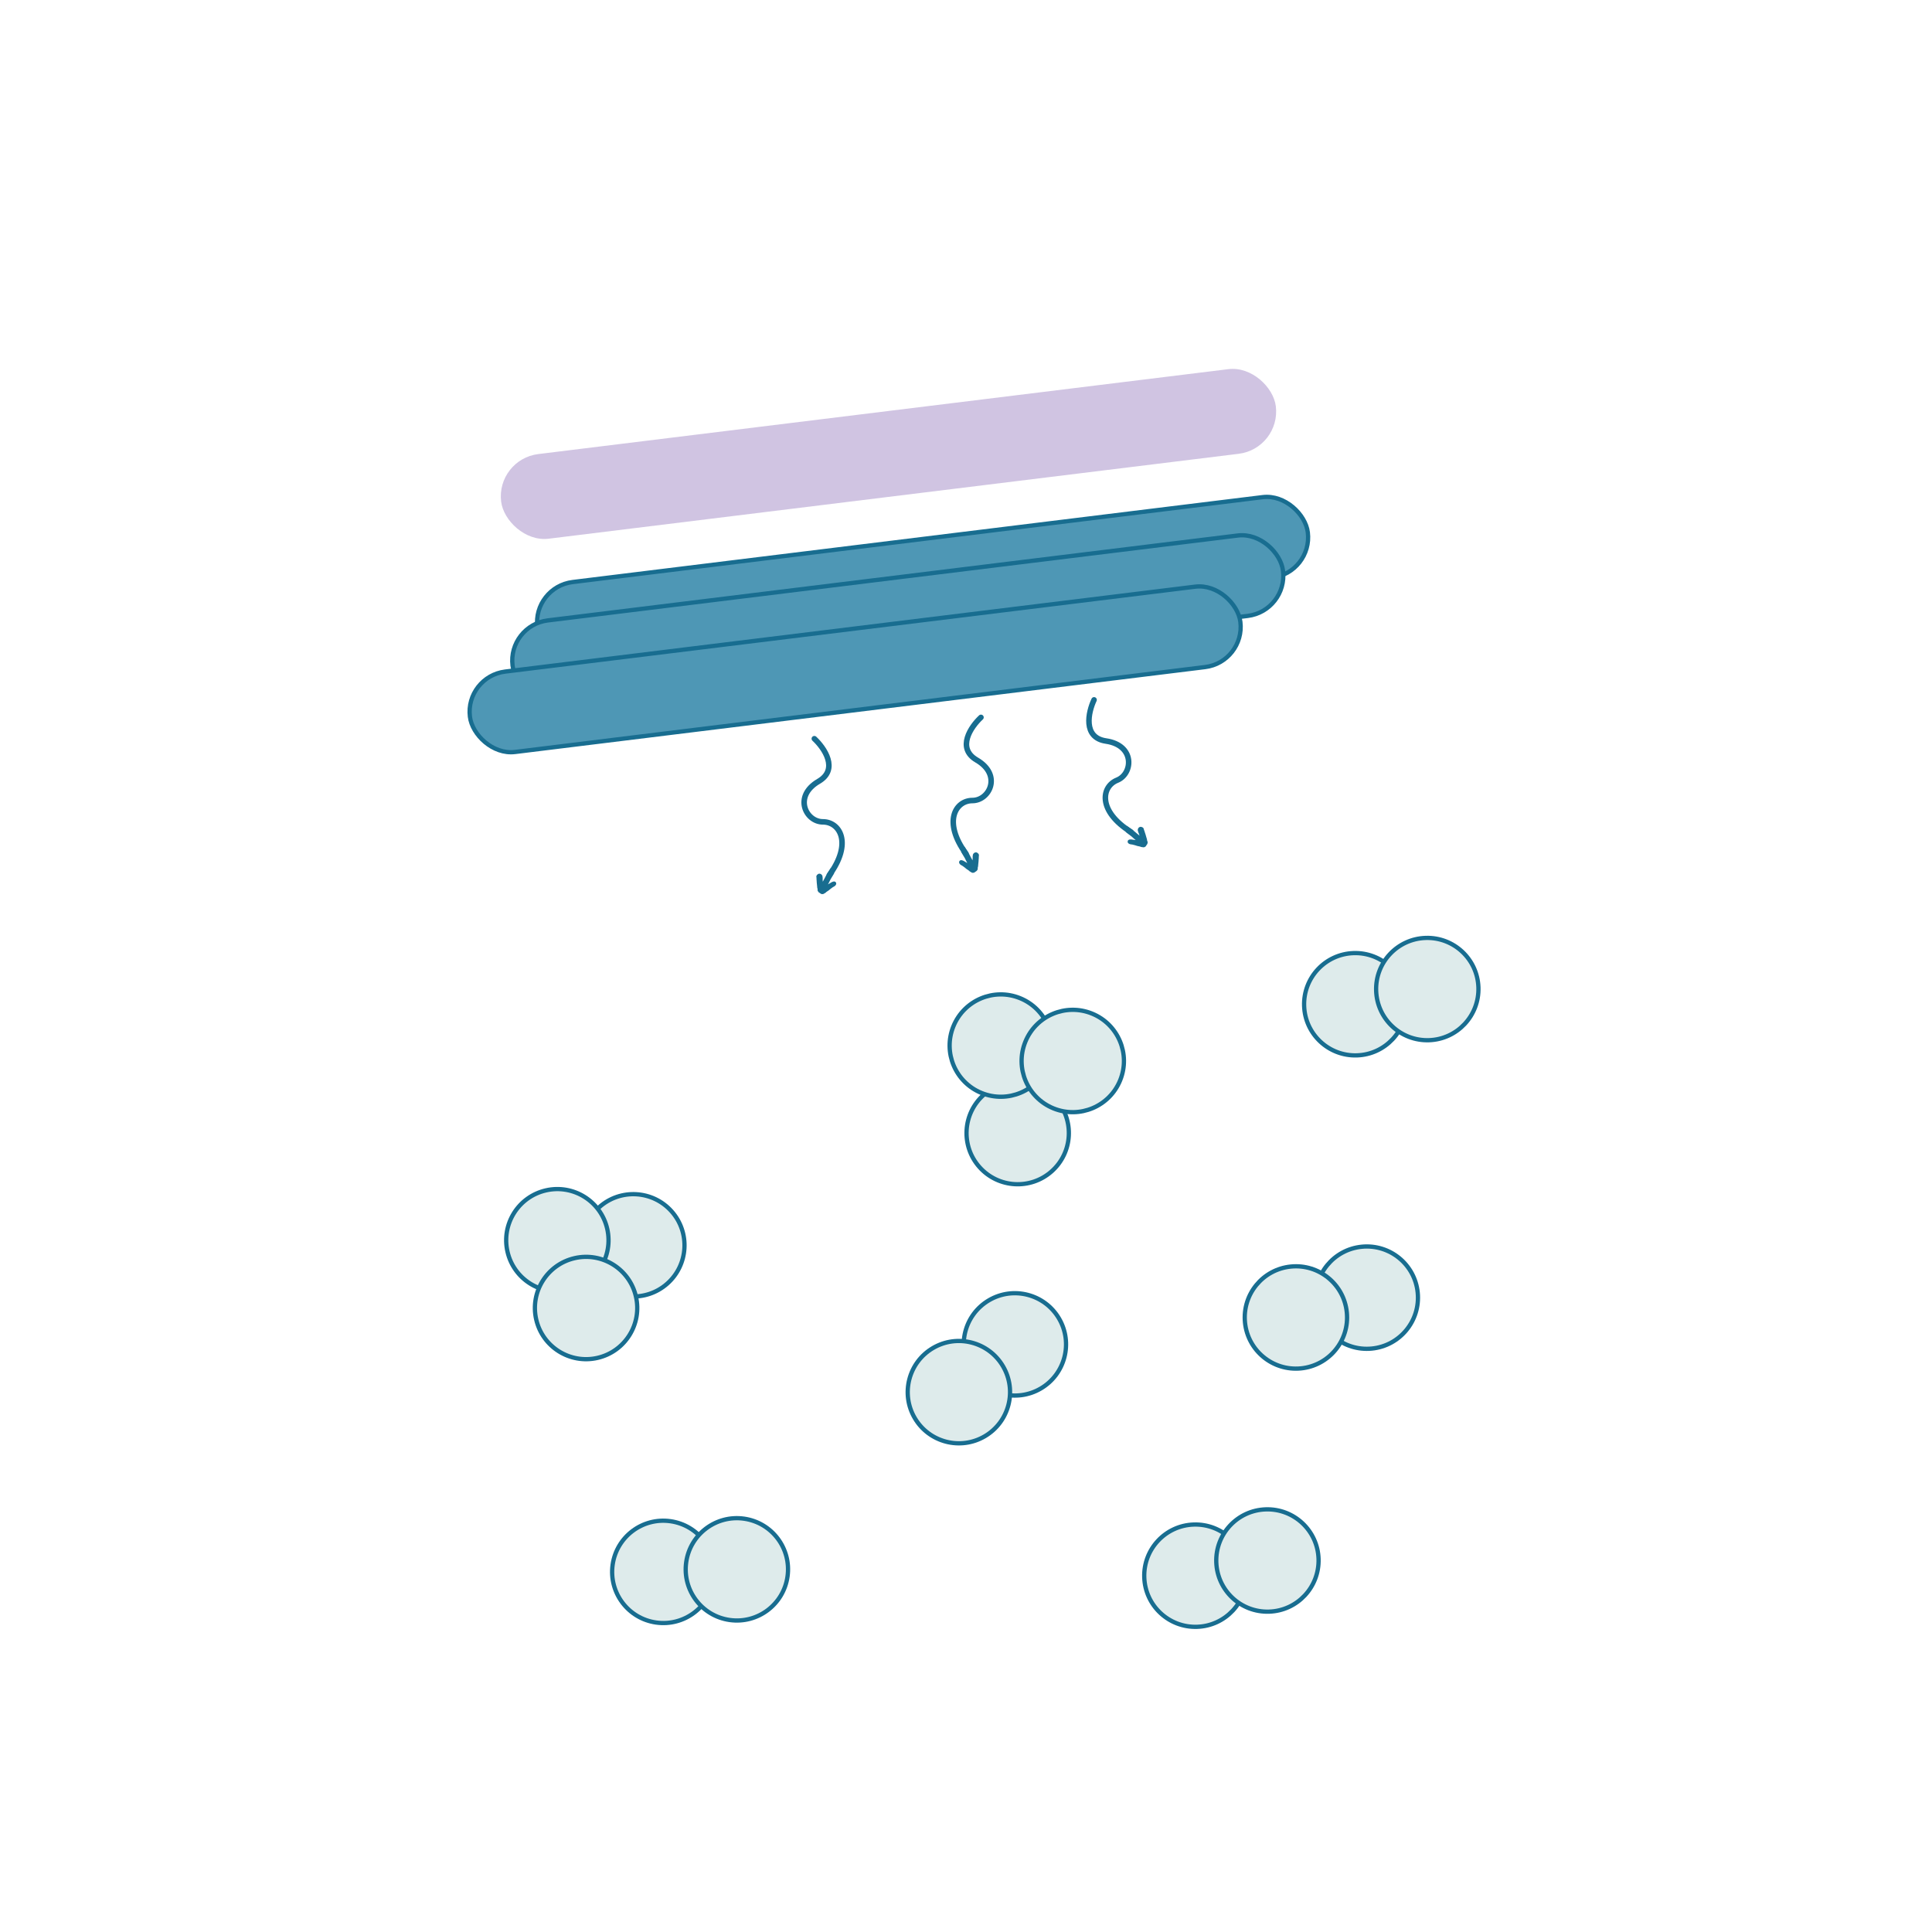 <svg width="568" height="568" viewBox="0 0 568 568" fill="none" xmlns="http://www.w3.org/2000/svg">
<circle cx="283.712" cy="283.635" r="283.635" fill="white"/>
<circle cx="299.198" cy="333.121" r="15.042" transform="rotate(138.368 299.198 333.121)" fill="#DEEBEB" stroke="#186D90" stroke-width="1.254"/>
<circle cx="186.198" cy="366.121" r="15.042" transform="rotate(138.368 186.198 366.121)" fill="#DEEBEB" stroke="#186D90" stroke-width="1.254"/>
<circle cx="163.86" cy="364.627" r="15.042" transform="rotate(167.043 163.86 364.627)" fill="#DEEBEB" stroke="#186D90" stroke-width="1.254"/>
<circle cx="172.304" cy="384.551" r="15.042" transform="rotate(167.043 172.304 384.551)" fill="#DEEBEB" stroke="#186D90" stroke-width="1.254"/>
<circle cx="294.23" cy="307.396" r="15.042" transform="rotate(112.098 294.23 307.396)" fill="#DEEBEB" stroke="#186D90" stroke-width="1.254"/>
<circle cx="315.389" cy="311.928" r="15.042" transform="rotate(112.098 315.389 311.928)" fill="#DEEBEB" stroke="#186D90" stroke-width="1.254"/>
<circle cx="298.37" cy="395.242" r="15.042" transform="rotate(-120.458 298.37 395.242)" fill="#DEEBEB" stroke="#186D90" stroke-width="1.254"/>
<circle cx="281.907" cy="409.285" r="15.042" transform="rotate(-120.458 281.907 409.285)" fill="#DEEBEB" stroke="#186D90" stroke-width="1.254"/>
<circle cx="401.831" cy="381.503" r="15.042" transform="rotate(-95.612 401.831 381.503)" fill="#DEEBEB" stroke="#186D90" stroke-width="1.254"/>
<circle cx="380.991" cy="387.329" r="15.042" transform="rotate(-95.612 380.991 387.329)" fill="#DEEBEB" stroke="#186D90" stroke-width="1.254"/>
<circle cx="195.009" cy="462.124" r="15.042" transform="rotate(98.034 195.009 462.124)" fill="#DEEBEB" stroke="#186D90" stroke-width="1.254"/>
<circle cx="216.635" cy="461.379" r="15.042" transform="rotate(98.034 216.635 461.379)" fill="#DEEBEB" stroke="#186D90" stroke-width="1.254"/>
<circle cx="398.442" cy="295.242" r="15.042" transform="rotate(88.115 398.442 295.242)" fill="#DEEBEB" stroke="#186D90" stroke-width="1.254"/>
<circle cx="419.616" cy="290.782" r="15.042" transform="rotate(88.115 419.616 290.782)" fill="#DEEBEB" stroke="#186D90" stroke-width="1.254"/>
<circle cx="351.442" cy="463.242" r="15.042" transform="rotate(88.115 351.442 463.242)" fill="#DEEBEB" stroke="#186D90" stroke-width="1.254"/>
<circle cx="372.616" cy="458.782" r="15.042" transform="rotate(88.115 372.616 458.782)" fill="#DEEBEB" stroke="#186D90" stroke-width="1.254"/>
<g filter="url(#filter0_d)">
<rect x="156.528" y="172.572" width="228.221" height="23.817" rx="11.908" transform="rotate(-7.015 156.528 172.572)" fill="#4E97B5" stroke="#186D90" stroke-width="1.254"/>
<rect x="149.234" y="183.853" width="228.221" height="23.817" rx="11.908" transform="rotate(-7.015 149.234 183.853)" fill="#4E97B5" stroke="#186D90" stroke-width="1.254"/>
<rect x="136.699" y="198.895" width="228.221" height="23.817" rx="11.908" transform="rotate(-7.015 136.699 198.895)" fill="#4E97B5" stroke="#186D90" stroke-width="1.254"/>
</g>
<rect x="145.801" y="135.026" width="229.475" height="25.07" rx="12.535" transform="rotate(-7.015 145.801 135.026)" fill="#D0C4E2"/>
<path d="M239.415 217.177C242.34 219.893 246.686 226.202 240.669 229.712C233.148 234.099 236.908 241.62 241.923 241.62C246.937 241.62 250.697 247.888 243.803 257.289" stroke="#186D90" stroke-width="1.63" stroke-linecap="round"/>
<g clip-path="url(#clip0)">
<path d="M240.075 257.418C240.044 257.534 239.939 257.692 240.024 257.839C240.036 258.029 240.047 258.218 240.058 258.407C240.027 258.523 240.07 258.597 240.081 258.786C240.135 259.049 240.073 259.281 240.127 259.544C240.18 259.807 240.161 260.113 240.215 260.375C240.237 260.754 240.26 261.133 240.399 261.543C240.325 261.586 240.337 261.775 240.379 261.849C240.421 261.922 240.506 262.069 240.549 262.143C240.591 262.216 240.634 262.29 240.792 262.394C240.908 262.425 240.993 262.572 241.109 262.603C241.151 262.677 241.225 262.634 241.267 262.708C241.31 262.781 241.31 262.781 241.426 262.813C241.542 262.844 241.657 262.875 241.847 262.863C241.963 262.894 242.11 262.809 242.257 262.725C242.33 262.682 242.404 262.64 242.551 262.555C242.698 262.47 242.845 262.385 242.95 262.227L243.023 262.184C243.464 261.93 243.863 261.602 244.188 261.316C244.408 261.188 244.586 260.988 244.807 260.86C244.954 260.775 245.027 260.733 245.174 260.648C245.321 260.563 245.542 260.436 245.647 260.278C245.751 260.119 245.856 259.961 245.844 259.771C245.875 259.655 245.791 259.508 245.748 259.435C245.578 259.141 245.273 259.121 245.01 259.175C244.863 259.26 244.747 259.229 244.6 259.314C244.526 259.356 244.453 259.399 244.379 259.441C244.379 259.441 244.379 259.441 244.306 259.483C244.159 259.568 244.012 259.653 243.938 259.696C243.791 259.78 243.571 259.908 243.424 259.993C243.528 259.834 243.56 259.718 243.664 259.56C243.966 258.895 244.342 258.188 244.761 257.555C245.105 256.964 245.45 256.373 245.795 255.781C246.14 255.19 246.527 254.673 246.872 254.082C247.468 253.247 248.339 252.549 249.136 251.892C249.283 251.807 249.388 251.649 249.535 251.564C249.682 251.479 249.86 251.278 250.007 251.194C250.374 250.981 250.668 250.812 251.036 250.599C251.403 250.387 251.697 250.218 252.065 250.005C252.432 249.793 252.727 249.623 253.094 249.411C253.872 249.06 254.691 248.783 255.511 248.506C255.921 248.367 256.405 248.186 256.857 248.121C257.31 248.055 257.72 247.917 258.172 247.851C258.624 247.786 259.15 247.679 259.645 247.687C259.835 247.676 260.024 247.664 260.256 247.726C260.446 247.715 260.751 247.735 260.94 247.723L261.056 247.754C261.056 247.754 261.13 247.712 261.172 247.785C261.172 247.785 261.172 247.785 261.246 247.743C261.551 247.763 261.783 247.825 262.046 247.771C262.351 247.791 262.699 247.884 263.005 247.904C263.121 247.935 263.31 247.923 263.426 247.954C263.542 247.986 263.731 247.974 263.89 248.079C264.006 248.11 264.122 248.141 264.238 248.172C264.427 248.161 264.585 248.265 264.775 248.254C265.08 248.273 265.355 248.409 265.629 248.545C265.861 248.607 266.209 248.7 266.441 248.762C266.947 248.96 267.527 249.115 268.033 249.313C268.307 249.449 268.655 249.542 268.929 249.678C269.088 249.782 269.32 249.844 269.478 249.949C269.594 249.98 269.752 250.084 269.868 250.116C270.142 250.251 270.459 250.46 270.734 250.596C271.008 250.732 271.209 250.91 271.483 251.045C272.001 251.433 272.518 251.82 272.962 252.249C273.206 252.501 273.491 252.826 273.735 253.078C274.221 253.581 274.708 254.084 275.078 254.556C275.163 254.703 275.426 254.649 275.573 254.565C275.268 254.545 275.256 254.355 275.171 254.208C274.6 253.558 274.071 252.981 273.426 252.374C272.982 251.944 272.496 251.441 272.051 251.011C271.65 250.655 271.217 250.415 270.815 250.059L270.858 250.132C270.34 249.745 269.749 249.4 269.201 249.129C269.042 249.024 268.926 248.993 268.768 248.889C268.536 248.827 268.378 248.722 268.146 248.66C267.871 248.524 267.523 248.431 267.249 248.295C266.511 248.035 265.889 247.807 265.151 247.547C264.803 247.453 264.455 247.36 264.107 247.267C263.759 247.174 263.412 247.081 262.99 247.03C262.642 246.937 262.337 246.917 261.916 246.866C261.726 246.878 261.61 246.847 261.378 246.784C261.189 246.796 261.031 246.691 260.841 246.703L260.957 246.734C260.883 246.776 260.841 246.703 260.768 246.745L260.652 246.714C260.536 246.683 260.462 246.725 260.42 246.652C260.42 246.652 260.42 246.652 260.493 246.609L260.377 246.578C260.377 246.578 260.377 246.578 260.304 246.621C260.304 246.621 260.304 246.621 260.23 246.663C260.23 246.663 260.23 246.663 260.304 246.621C260.304 246.621 260.23 246.663 260.188 246.59C259.882 246.57 259.504 246.593 259.198 246.573C258.819 246.596 258.324 246.587 257.945 246.61C257.756 246.622 257.567 246.633 257.42 246.718C256.704 246.837 255.915 246.998 255.169 247.233C254.496 247.426 253.792 247.734 253.119 247.927C252.415 248.235 251.711 248.544 251.165 248.957C250.871 249.126 250.577 249.296 250.357 249.423C250.063 249.593 249.769 249.763 249.401 249.975C249.107 250.145 248.782 250.431 248.488 250.6C248.237 250.844 247.942 251.013 247.617 251.299C247.072 251.712 246.569 252.199 246.065 252.685C245.814 252.928 245.605 253.245 245.322 253.604C245.113 253.921 244.904 254.238 244.726 254.439C244.381 255.03 243.994 255.547 243.649 256.138C243.44 256.455 243.304 256.73 243.095 257.046C242.886 257.363 242.677 257.68 242.51 258.07C242.343 258.46 242.061 258.82 241.894 259.21C241.84 258.947 241.902 258.715 241.848 258.452C241.879 258.336 241.837 258.263 241.868 258.147C241.857 257.957 241.814 257.884 241.803 257.694C241.834 257.578 241.749 257.431 241.664 257.284C241.452 256.917 240.988 256.793 240.652 256.889C240.431 257.016 240.211 257.143 240.075 257.418ZM243.747 261.57C243.673 261.613 243.673 261.613 243.747 261.57V261.57Z" fill="#186D90"/>
</g>
<path d="M321.649 205.76C319.948 209.371 318.269 216.846 325.16 217.859C333.775 219.124 333.091 227.505 328.438 229.375C323.786 231.245 322.634 238.463 332.537 244.615" stroke="#186D90" stroke-width="1.63" stroke-linecap="round"/>
<g clip-path="url(#clip1)">
<path d="M336.044 243.344C336.116 243.44 336.272 243.548 336.248 243.716C336.308 243.896 336.369 244.077 336.429 244.257C336.501 244.353 336.489 244.437 336.549 244.617C336.597 244.881 336.741 245.073 336.789 245.337C336.837 245.601 336.97 245.877 337.018 246.141C337.138 246.501 337.258 246.861 337.282 247.293C337.366 247.305 337.426 247.485 337.415 247.569C337.403 247.653 337.379 247.821 337.367 247.905C337.355 247.989 337.343 248.073 337.235 248.229C337.139 248.301 337.115 248.469 337.019 248.542C337.007 248.626 336.923 248.614 336.911 248.698C336.899 248.782 336.899 248.782 336.803 248.854C336.707 248.926 336.611 248.998 336.431 249.058C336.335 249.13 336.167 249.106 335.999 249.082C335.915 249.07 335.831 249.058 335.663 249.034C335.495 249.01 335.327 248.986 335.17 248.878L335.086 248.867C334.582 248.795 334.09 248.639 333.682 248.495C333.43 248.459 333.19 248.339 332.938 248.303C332.769 248.279 332.685 248.267 332.517 248.244C332.349 248.22 332.097 248.184 331.941 248.076C331.785 247.968 331.629 247.86 331.569 247.68C331.497 247.584 331.521 247.416 331.533 247.332C331.581 246.996 331.857 246.863 332.121 246.815C332.289 246.839 332.385 246.767 332.553 246.791C332.637 246.803 332.721 246.815 332.805 246.827C332.805 246.827 332.805 246.827 332.889 246.839C333.057 246.863 333.225 246.887 333.309 246.899C333.477 246.923 333.729 246.959 333.897 246.983C333.741 246.875 333.669 246.779 333.513 246.671C332.985 246.167 332.372 245.651 331.748 245.219C331.207 244.799 330.667 244.379 330.127 243.959C329.586 243.54 329.034 243.204 328.494 242.784C327.629 242.232 326.561 241.908 325.576 241.597C325.408 241.573 325.252 241.465 325.084 241.441C324.916 241.417 324.676 241.297 324.508 241.273C324.088 241.213 323.751 241.166 323.331 241.106C322.911 241.046 322.575 240.998 322.155 240.938C321.735 240.878 321.399 240.831 320.978 240.771C320.126 240.735 319.262 240.784 318.398 240.832C317.966 240.856 317.449 240.868 317.005 240.977C316.561 241.085 316.129 241.109 315.685 241.217C315.241 241.326 314.713 241.422 314.257 241.614C314.077 241.674 313.897 241.734 313.705 241.878C313.525 241.939 313.249 242.071 313.069 242.131L312.973 242.203C312.973 242.203 312.889 242.191 312.877 242.275C312.877 242.275 312.877 242.275 312.793 242.263C312.517 242.395 312.325 242.539 312.061 242.587C311.785 242.72 311.497 242.936 311.221 243.068C311.125 243.14 310.945 243.2 310.849 243.272C310.753 243.344 310.573 243.404 310.465 243.56C310.369 243.633 310.273 243.705 310.177 243.777C309.997 243.837 309.889 243.993 309.709 244.053C309.433 244.185 309.229 244.413 309.025 244.641C308.833 244.786 308.545 245.002 308.353 245.146C307.957 245.518 307.477 245.879 307.081 246.251C306.877 246.479 306.589 246.695 306.385 246.923C306.277 247.079 306.085 247.224 305.977 247.38C305.881 247.452 305.773 247.608 305.677 247.68C305.473 247.908 305.257 248.22 305.053 248.448C304.849 248.677 304.729 248.917 304.525 249.145C304.19 249.697 303.854 250.25 303.602 250.814C303.47 251.138 303.326 251.546 303.194 251.87C302.931 252.519 302.667 253.167 302.499 253.743C302.475 253.911 302.211 253.959 302.043 253.935C302.319 253.803 302.259 253.623 302.283 253.455C302.571 252.639 302.846 251.906 303.218 251.102C303.47 250.538 303.734 249.889 303.985 249.325C304.225 248.845 304.537 248.461 304.777 247.98L304.765 248.064C305.101 247.512 305.521 246.972 305.929 246.515C306.037 246.359 306.133 246.287 306.241 246.131C306.433 245.987 306.541 245.831 306.733 245.687C306.936 245.459 307.224 245.242 307.428 245.014C308.016 244.498 308.508 244.054 309.096 243.537C309.384 243.321 309.672 243.105 309.96 242.888C310.248 242.672 310.536 242.456 310.908 242.252C311.196 242.036 311.472 241.903 311.844 241.699C312.024 241.639 312.12 241.567 312.312 241.423C312.492 241.363 312.6 241.207 312.78 241.147L312.684 241.219C312.768 241.231 312.78 241.147 312.864 241.159L312.96 241.087C313.056 241.014 313.14 241.026 313.152 240.942C313.152 240.942 313.152 240.942 313.068 240.93L313.164 240.858C313.164 240.858 313.164 240.858 313.248 240.87C313.248 240.87 313.248 240.87 313.332 240.882C313.332 240.882 313.332 240.882 313.248 240.87C313.248 240.87 313.332 240.882 313.344 240.798C313.62 240.666 313.98 240.546 314.256 240.414C314.616 240.294 315.072 240.101 315.432 239.981C315.612 239.921 315.792 239.861 315.961 239.885C316.669 239.728 317.461 239.584 318.241 239.524C318.937 239.451 319.705 239.475 320.402 239.403C321.17 239.426 321.938 239.45 322.598 239.63C322.935 239.677 323.271 239.725 323.523 239.761C323.859 239.809 324.195 239.857 324.615 239.917C324.951 239.965 325.359 240.108 325.696 240.156C326.02 240.288 326.356 240.336 326.764 240.48C327.424 240.66 328.073 240.923 328.721 241.187C329.045 241.319 329.357 241.535 329.754 241.763C330.066 241.979 330.378 242.195 330.618 242.315C331.158 242.735 331.711 243.07 332.251 243.49C332.563 243.706 332.791 243.91 333.104 244.126C333.416 244.342 333.728 244.558 334.028 244.858C334.328 245.158 334.725 245.386 335.025 245.686C334.977 245.422 334.833 245.23 334.785 244.966C334.712 244.87 334.724 244.785 334.652 244.689C334.592 244.509 334.604 244.425 334.544 244.245C334.472 244.149 334.496 243.981 334.52 243.813C334.58 243.393 334.964 243.105 335.312 243.069C335.564 243.105 335.816 243.14 336.044 243.344ZM334.186 248.567C334.27 248.579 334.27 248.579 334.186 248.567V248.567Z" fill="#186D90"/>
</g>
<path d="M288.399 210.909C285.474 213.625 281.129 219.935 287.145 223.444C294.667 227.832 290.906 235.353 285.892 235.353C280.878 235.353 277.117 241.62 284.012 251.022" stroke="#186D90" stroke-width="1.63" stroke-linecap="round"/>
<g clip-path="url(#clip2)">
<path d="M287.739 251.15C287.77 251.266 287.875 251.424 287.79 251.571C287.779 251.761 287.767 251.95 287.756 252.14C287.787 252.256 287.745 252.329 287.733 252.519C287.679 252.782 287.742 253.014 287.688 253.277C287.634 253.54 287.654 253.845 287.6 254.108C287.577 254.487 287.554 254.866 287.416 255.276C287.489 255.318 287.478 255.508 287.435 255.581C287.393 255.655 287.308 255.802 287.266 255.875C287.223 255.949 287.181 256.022 287.022 256.127C286.906 256.158 286.822 256.305 286.706 256.336C286.663 256.409 286.59 256.367 286.547 256.44C286.505 256.514 286.505 256.514 286.389 256.545C286.273 256.576 286.157 256.607 285.968 256.596C285.852 256.627 285.705 256.542 285.558 256.457C285.484 256.415 285.411 256.372 285.264 256.287C285.116 256.202 284.969 256.118 284.865 255.959L284.791 255.917C284.35 255.662 283.952 255.334 283.627 255.048C283.406 254.921 283.228 254.72 283.008 254.593C282.861 254.508 282.787 254.465 282.64 254.381C282.493 254.296 282.272 254.168 282.168 254.01C282.063 253.852 281.959 253.693 281.97 253.504C281.939 253.388 282.024 253.241 282.066 253.167C282.236 252.873 282.542 252.854 282.804 252.907C282.952 252.992 283.067 252.961 283.214 253.046C283.288 253.089 283.361 253.131 283.435 253.173C283.435 253.173 283.435 253.173 283.508 253.216C283.656 253.301 283.803 253.386 283.876 253.428C284.023 253.513 284.244 253.64 284.391 253.725C284.286 253.567 284.255 253.451 284.15 253.292C283.848 252.628 283.472 251.921 283.054 251.287C282.709 250.696 282.364 250.105 282.019 249.514C281.675 248.923 281.287 248.405 280.943 247.814C280.346 246.98 279.476 246.281 278.678 245.625C278.531 245.54 278.427 245.381 278.28 245.297C278.133 245.212 277.955 245.011 277.808 244.926C277.44 244.714 277.146 244.544 276.779 244.332C276.411 244.12 276.117 243.95 275.75 243.738C275.382 243.526 275.088 243.356 274.72 243.144C273.943 242.793 273.123 242.515 272.303 242.238C271.893 242.099 271.41 241.918 270.957 241.853C270.505 241.788 270.095 241.649 269.642 241.584C269.19 241.519 268.664 241.411 268.169 241.419C267.98 241.408 267.79 241.397 267.558 241.459C267.369 241.447 267.064 241.467 266.874 241.456L266.758 241.487C266.758 241.487 266.685 241.444 266.642 241.518C266.642 241.518 266.642 241.518 266.569 241.475C266.263 241.495 266.031 241.557 265.768 241.503C265.463 241.523 265.115 241.616 264.81 241.636C264.694 241.667 264.504 241.656 264.388 241.687C264.273 241.718 264.083 241.707 263.925 241.811C263.809 241.842 263.693 241.873 263.577 241.904C263.387 241.893 263.229 241.998 263.04 241.986C262.734 242.006 262.46 242.141 262.186 242.277C261.954 242.339 261.606 242.432 261.374 242.495C260.868 242.692 260.288 242.848 259.782 243.046C259.507 243.181 259.16 243.274 258.885 243.41C258.727 243.515 258.495 243.577 258.337 243.681C258.221 243.712 258.062 243.817 257.946 243.848C257.672 243.984 257.355 244.193 257.081 244.328C256.807 244.464 256.606 244.642 256.331 244.778C255.814 245.165 255.296 245.552 254.852 245.982C254.609 246.233 254.323 246.559 254.08 246.81C253.593 247.313 253.107 247.817 252.736 248.289C252.651 248.436 252.388 248.382 252.241 248.297C252.547 248.277 252.558 248.088 252.643 247.941C253.214 247.291 253.743 246.714 254.388 246.106C254.832 245.677 255.319 245.173 255.763 244.744C256.165 244.387 256.597 244.147 256.999 243.791L256.957 243.865C257.474 243.477 258.065 243.133 258.614 242.861C258.772 242.757 258.888 242.726 259.047 242.621C259.279 242.559 259.437 242.454 259.669 242.392C259.943 242.257 260.291 242.163 260.565 242.028C261.303 241.768 261.926 241.539 262.664 241.279C263.012 241.186 263.359 241.093 263.707 241C264.055 240.906 264.403 240.813 264.824 240.762C265.172 240.669 265.477 240.649 265.899 240.599C266.088 240.61 266.204 240.579 266.436 240.517C266.626 240.528 266.784 240.424 266.973 240.435L266.857 240.466C266.931 240.509 266.973 240.435 267.047 240.477L267.163 240.446C267.279 240.415 267.352 240.458 267.395 240.384C267.395 240.384 267.395 240.384 267.321 240.342L267.437 240.311C267.437 240.311 267.437 240.311 267.511 240.353C267.511 240.353 267.511 240.353 267.584 240.396C267.584 240.396 267.584 240.396 267.511 240.353C267.511 240.353 267.584 240.396 267.627 240.322C267.932 240.302 268.311 240.325 268.616 240.305C268.995 240.328 269.49 240.32 269.869 240.343C270.058 240.354 270.248 240.365 270.395 240.45C271.11 240.569 271.899 240.731 272.646 240.966C273.319 241.158 274.023 241.467 274.695 241.659C275.399 241.967 276.103 242.276 276.649 242.689C276.943 242.859 277.237 243.028 277.458 243.156C277.752 243.326 278.046 243.495 278.413 243.707C278.707 243.877 279.032 244.163 279.326 244.333C279.578 244.576 279.872 244.746 280.197 245.031C280.743 245.444 281.246 245.931 281.749 246.417C282.001 246.661 282.21 246.978 282.492 247.337C282.702 247.654 282.911 247.97 283.089 248.171C283.434 248.762 283.821 249.28 284.166 249.871C284.375 250.188 284.51 250.462 284.72 250.779C284.929 251.096 285.138 251.412 285.305 251.803C285.471 252.193 285.754 252.552 285.921 252.942C285.974 252.679 285.912 252.447 285.966 252.185C285.935 252.069 285.977 251.995 285.946 251.879C285.958 251.69 286 251.616 286.012 251.427C285.981 251.311 286.065 251.164 286.15 251.017C286.362 250.649 286.826 250.525 287.163 250.621C287.383 250.749 287.604 250.876 287.739 251.15ZM284.068 255.303C284.141 255.345 284.141 255.345 284.068 255.303V255.303Z" fill="#186D90"/>
</g>
<defs>
<filter id="filter0_d" x="114" y="122" width="294.648" height="123.232" filterUnits="userSpaceOnUse" color-interpolation-filters="sRGB">
<feFlood flood-opacity="0" result="BackgroundImageFix"/>
<feColorMatrix in="SourceAlpha" type="matrix" values="0 0 0 0 0 0 0 0 0 0 0 0 0 0 0 0 0 0 127 0"/>
<feMorphology radius="6" operator="dilate" in="SourceAlpha" result="effect1_dropShadow"/>
<feOffset/>
<feGaussianBlur stdDeviation="8"/>
<feColorMatrix type="matrix" values="0 0 0 0 0.255 0 0 0 0 0.742 0 0 0 0 0.942 0 0 0 1 0"/>
<feBlend mode="normal" in2="BackgroundImageFix" result="effect1_dropShadow"/>
<feBlend mode="normal" in="SourceGraphic" in2="effect1_dropShadow" result="shape"/>
</filter>
<clipPath id="clip0">
<rect width="8.488" height="6.79" fill="white" transform="translate(241.779 264.274) rotate(-120)"/>
</clipPath>
<clipPath id="clip1">
<rect width="8.488" height="6.79" fill="white" transform="matrix(0.141 -0.99 -0.99 -0.141 337.02 250.342)"/>
</clipPath>
<clipPath id="clip2">
<rect width="8.488" height="6.79" fill="white" transform="matrix(0.5 -0.866 -0.866 -0.5 286.035 258.007)"/>
</clipPath>
</defs>
</svg>
